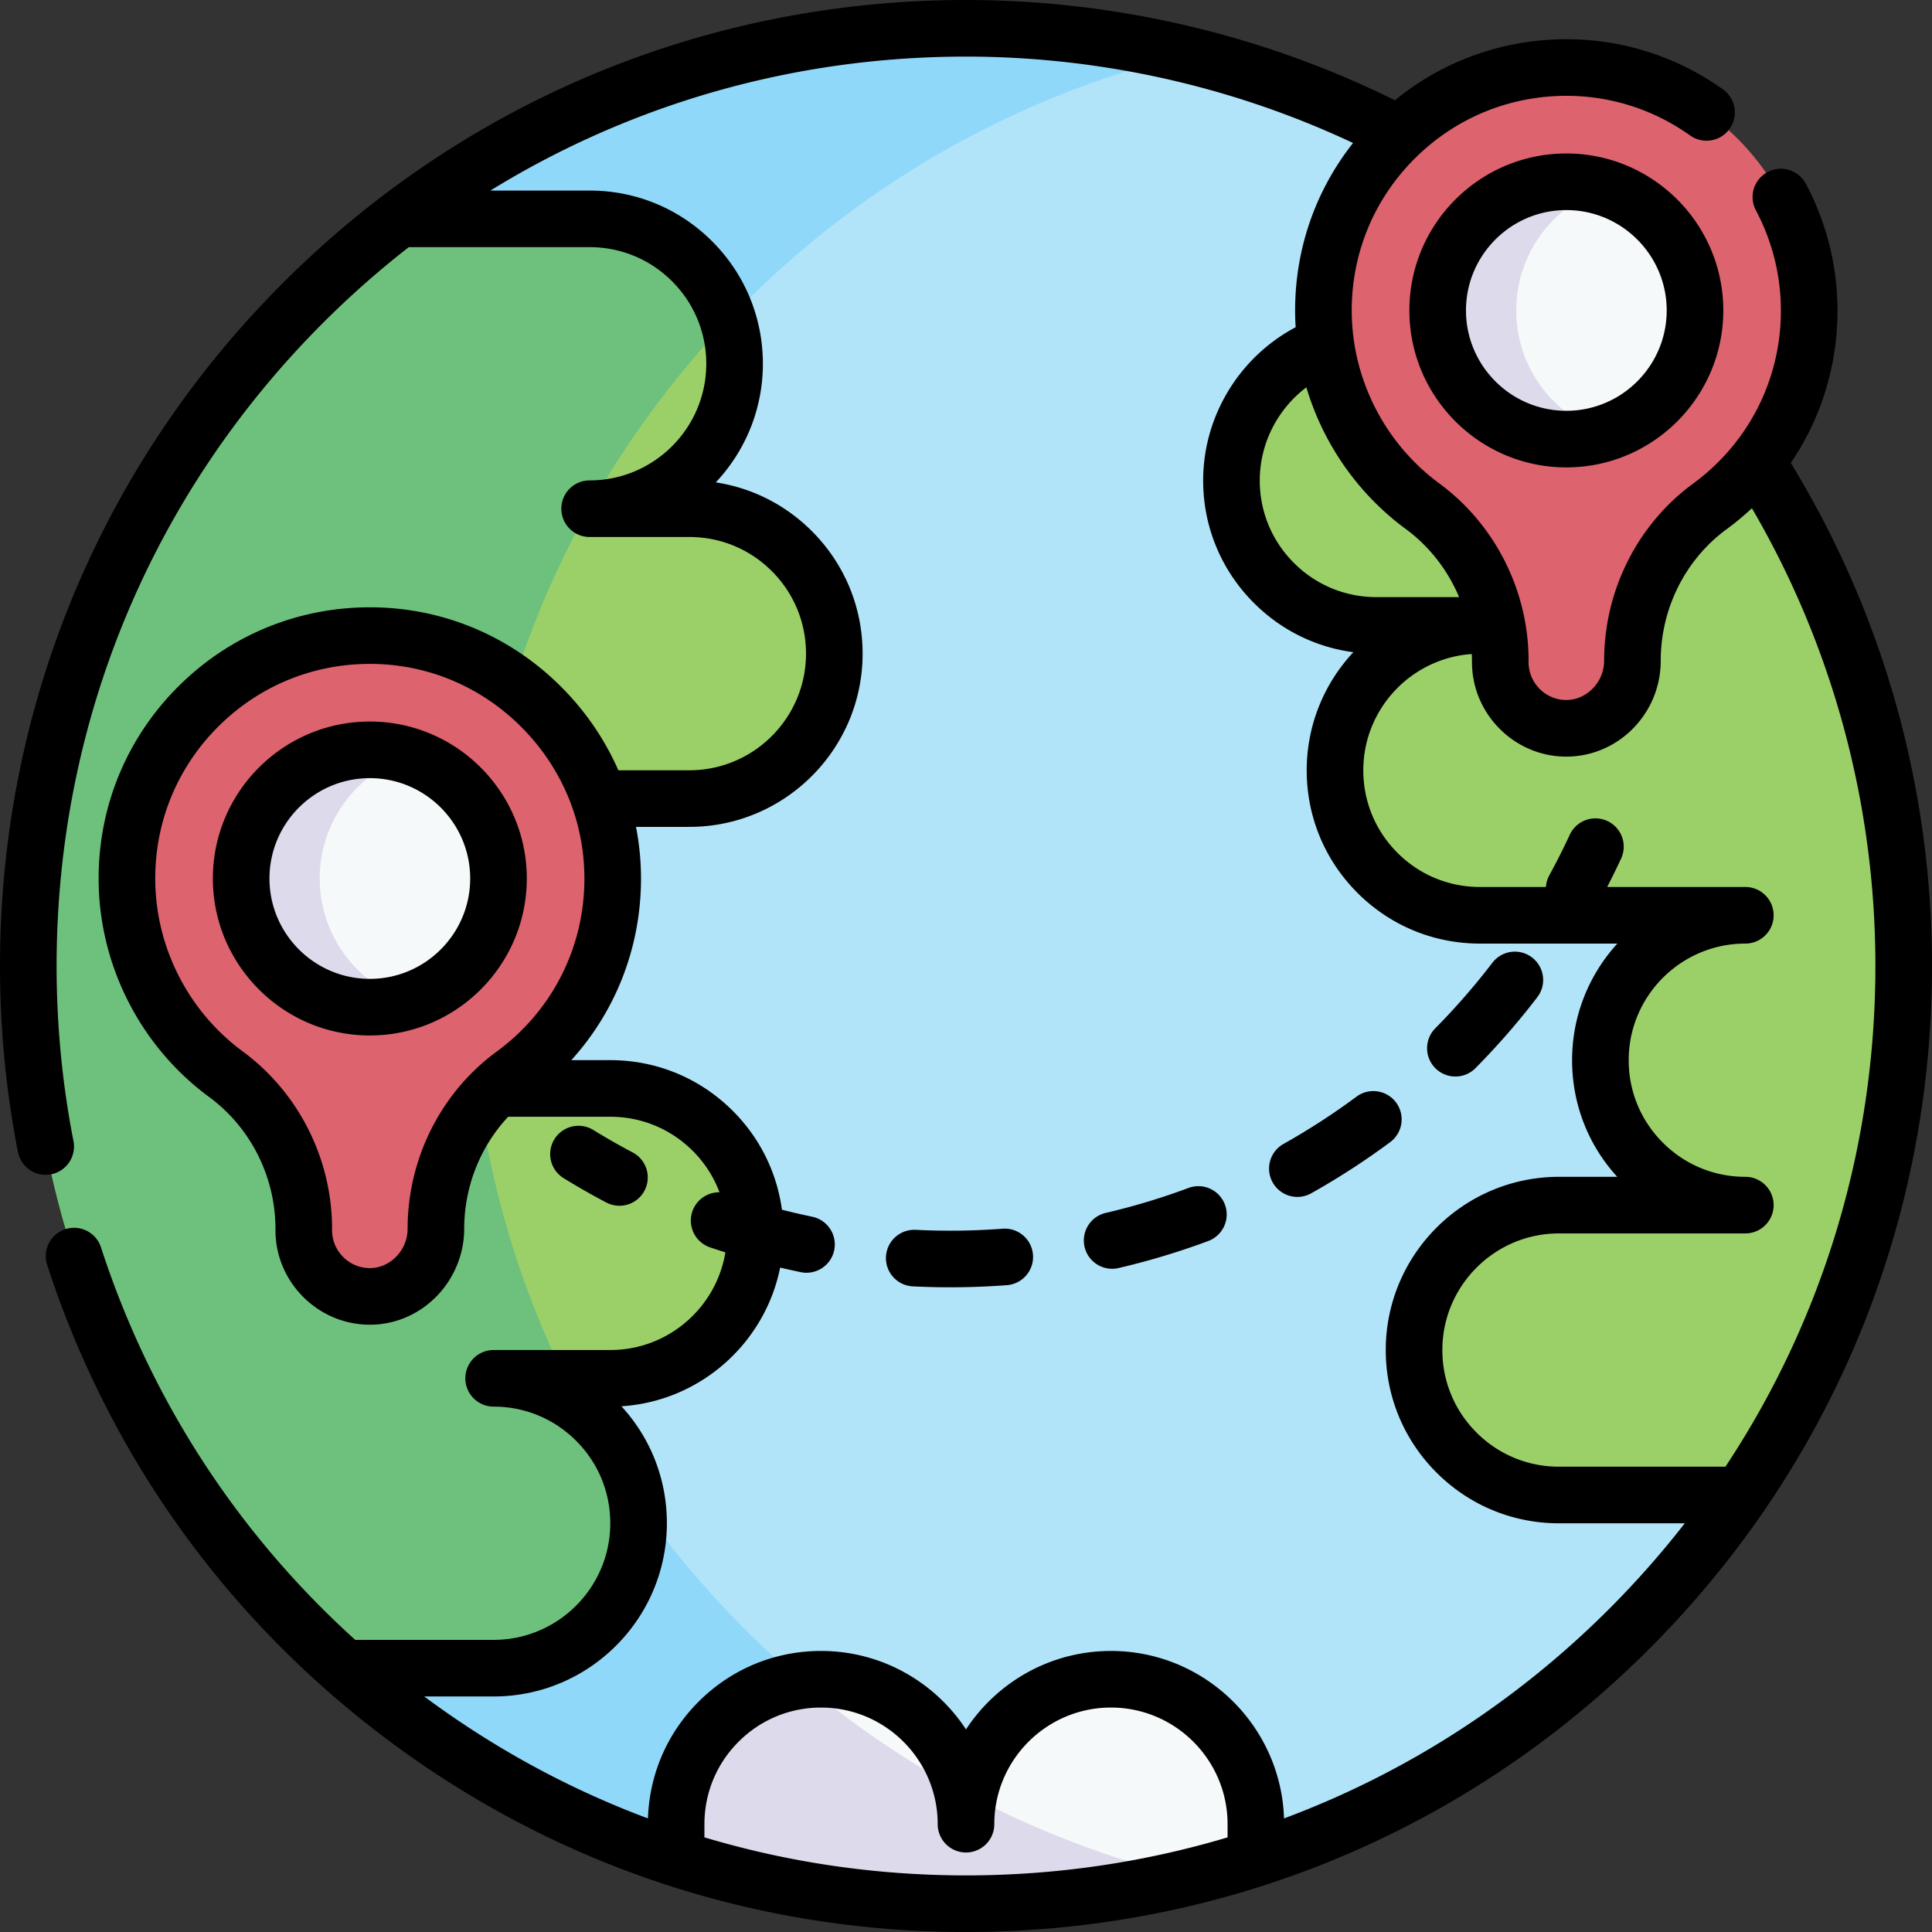 <?xml version="1.0" encoding="UTF-8"?> <svg xmlns="http://www.w3.org/2000/svg" xmlns:xlink="http://www.w3.org/1999/xlink" xmlns:svgjs="http://svgjs.com/svgjs" version="1.1" width="512" height="512" x="0" y="0" viewBox="0 0 512 512" style="enable-background:new 0 0 512 512" xml:space="preserve" class=""><rect x="0" y="0" width="512" height="512" fill="#333333" stroke="none"/><g><path fill="#b1e4f9" d="M480.485 256c0 52.01 8.035 100.28-19.285 140.19-30.68 44.83-75.66 79.09-128.38 96.2-24.19 7.86-50 1.236-76.82 1.236-26.81 0-52.63 6.624-76.82-1.236-32.82-10.65-62.64-27.96-87.89-50.31C39.9 396.55 47.516 330.06 47.516 256c0-80.82-1.436-152.62 58.314-198C147.54 26.31 199.58 7.5 256 7.5c72.91 0 138.49 31.4 183.96 81.42 40.09 44.14 40.525 102.75 40.525 167.08z" data-original="#b1e4f9" class=""></path><path fill="#90d8f9" d="M314.53 497.56c-18.77 4.54-38.37-.608-58.53-.608-26.812 0-52.631 3.302-76.823-4.553-32.82-10.658-62.645-27.96-87.886-50.32C39.896 396.552 47.516 330.058 47.516 256c0-80.816-1.439-152.623 58.308-198.007C147.539 26.306 199.572 7.5 256 7.5c20.16 0 39.76 2.4 58.53 6.94-109 26.3-189.98 124.48-189.98 241.56s80.98 215.26 189.98 241.56z" data-original="#90d8f9"></path><path fill="#9bd069" d="M72.96 211.63c10.6 0 20.2 4.3 27.15 11.25s11.25 16.56 11.25 27.16c0 21.21-17.19 38.41-38.4 38.41h88.78c10.61 0 20.21 4.3 27.16 11.25s11.25 16.55 11.25 27.16c0 21.21-17.19 38.41-38.41 38.41h-30.92c8.55 0 16.45 2.8 22.83 7.52 1.53 1.13 2.98 2.38 4.33 3.73a38.228 38.228 0 0 1 10.75 20.95c.33 2.01.5 4.09.5 6.2 0 21.22-17.2 38.41-38.41 38.41H91.29C39.9 396.55 7.5 330.06 7.5 256c0-80.82 38.58-152.62 98.33-198h50.43c10.6 0 20.21 4.3 27.16 11.25 4.31 4.31 7.6 9.64 9.47 15.6 1.16 3.64 1.78 7.53 1.78 11.56 0 21.21-17.2 38.4-38.41 38.4h26.43c10.61 0 20.21 4.3 27.16 11.25s11.25 16.56 11.25 27.16c0 21.22-17.19 38.41-38.41 38.41z" data-original="#9bd069" class=""></path><path fill="#6ec17d" d="M168.73 397.47c.33 2.01.5 4.09.5 6.2 0 21.22-17.2 38.41-38.41 38.41H91.29C39.9 396.55 7.5 330.06 7.5 256c0-80.82 38.58-152.62 98.33-198h50.43c10.6 0 20.21 4.3 27.16 11.25 4.31 4.31 7.6 9.64 9.47 15.6-32.68 34.39-55.62 78.12-64.39 126.78H72.96c10.6 0 20.2 4.3 27.15 11.25s11.25 16.56 11.25 27.16c0 21.21-17.19 38.41-38.4 38.41h53.69a246.87 246.87 0 0 0 23.15 76.82h-18.98c8.55 0 16.45 2.8 22.83 7.52 4.55 8.54 9.59 16.78 15.08 24.68z" data-original="#6ec17d"></path><path fill="#9bd069" d="M504.5 256c0 52.01-15.98 100.28-43.3 140.19h-48.05c-10.61 0-20.21-4.3-27.16-11.25s-11.25-16.55-11.25-27.16c0-21.21 17.19-38.41 38.41-38.41h49.38c-10.61 0-20.21-4.3-27.16-11.25-6.95-6.94-11.25-16.54-11.25-27.15 0-21.22 17.2-38.41 38.41-38.41h-70.34c-10.61 0-20.21-4.3-27.15-11.25-6.95-6.95-11.25-16.55-11.25-27.16 0-21.21 17.19-38.41 38.4-38.41h-27.43c-10.6 0-20.21-4.3-27.16-11.25s-11.25-16.55-11.25-27.16c0-21.21 17.2-38.41 38.41-38.41h75.2C480.05 133.06 504.5 191.67 504.5 256z" data-original="#9bd069" class=""></path><path fill="#f6f9f9" d="M332.82 483.43v8.96c-6 1.95-12.1 3.68-18.29 5.17-.05.01-.1.02-.15.04-18.72 4.51-38.26 6.9-58.38 6.9-26.81 0-52.63-4.25-76.82-12.11v-8.96c0-10.61 4.3-20.21 11.25-27.16 5.75-5.75 13.31-9.68 21.75-10.87a38.6 38.6 0 0 1 5.41-.38c18.22 0 33.48 12.68 37.42 29.7.65 2.8.99 5.72.99 8.71 0-2.66.27-5.26.78-7.76 3.59-17.5 19.08-30.65 37.63-30.65 21.21 0 38.41 17.19 38.41 38.41z" data-original="#f6f9f9"></path><path fill="#dddaec" d="M314.53 497.56c-.05.01-.1.02-.15.04-18.72 4.51-38.26 6.9-58.38 6.9-26.81 0-52.63-4.25-76.82-12.11v-8.96c0-10.61 4.3-20.21 11.25-27.16 5.75-5.75 13.31-9.68 21.75-10.87a249.042 249.042 0 0 0 42.83 29.32c.65 2.8.99 5.72.99 8.71 0-2.66.27-5.26.78-7.76a246.923 246.923 0 0 0 57.75 21.89z" data-original="#dddaec"></path><path fill="#dd636e" d="M162.358 234.275c-.461 20.729-10.721 39.041-26.333 50.486-12.987 9.521-20.505 24.79-20.505 40.893 0 9.82-8.036 18.092-17.855 17.904-9.514-.182-17.165-7.946-17.165-17.503v-.398c0-16.153-7.612-31.398-20.619-40.975-15.916-11.719-26.243-30.589-26.243-51.866 0-35.861 29.322-64.873 65.291-64.369 35.586.497 64.221 30.247 63.429 65.828z" data-original="#dd636e"></path><circle cx="98.009" cy="232.812" r="34.096" fill="#f6f9f9" data-original="#f6f9f9"></circle><path fill="#dddaec" d="M108.419 265.284a34.026 34.026 0 0 1-10.411 1.622c-18.83 0-34.095-15.265-34.095-34.095 0-18.837 15.265-34.102 34.095-34.102 3.629 0 7.131.569 10.411 1.623-13.735 4.398-23.684 17.272-23.684 32.479 0 15.201 9.949 28.075 23.684 32.473z" data-original="#dddaec"></path><path fill="#dd636e" d="M479.444 83.732c-.461 20.729-10.721 39.041-26.333 50.486-12.987 9.52-20.505 24.79-20.505 40.893 0 9.82-8.036 18.092-17.855 17.904-9.514-.182-17.165-7.946-17.165-17.503v-.398c0-16.153-7.612-31.398-20.619-40.975-15.916-11.719-26.243-30.589-26.243-51.866 0-35.861 29.322-64.873 65.291-64.369 35.585.498 64.22 30.247 63.429 65.828z" data-original="#dd636e"></path><circle cx="415.094" cy="82.269" r="34.096" fill="#f6f9f9" data-original="#f6f9f9"></circle><path fill="#dddaec" d="M425.504 114.741a34.026 34.026 0 0 1-10.411 1.623c-18.83 0-34.095-15.265-34.095-34.095 0-18.837 15.265-34.102 34.095-34.102 3.629 0 7.131.569 10.411 1.623-13.735 4.398-23.684 17.272-23.684 32.479.001 15.201 9.95 28.075 23.684 32.472z" data-original="#dddaec"></path><path d="M474.578 122.682c7.698-11.29 12.047-24.652 12.361-38.781a71.6 71.6 0 0 0-8.368-35.206 7.5 7.5 0 0 0-13.241 7.049 56.564 56.564 0 0 1 6.612 27.819c-.395 17.792-8.876 34.052-23.266 44.607-14.757 10.814-23.566 28.362-23.566 46.939 0 5.637-4.594 10.4-10.03 10.4h-.249c-5.377-.134-9.741-4.607-9.741-10v-.4c0-18.523-8.85-36.097-23.674-47.009-14.524-10.693-23.196-27.826-23.196-45.831 0-15.339 6.017-29.721 16.942-40.496 10.924-10.772 25.392-16.57 40.742-16.375 11.509.163 22.573 3.793 31.996 10.501a7.5 7.5 0 1 0 8.699-12.22c-11.916-8.482-25.915-13.074-40.485-13.279-17.14-.207-33.377 5.477-46.446 16.176C334.6 9.179 295.417 0 256 0 187.621 0 123.334 26.629 74.981 74.981 26.629 123.334 0 187.621 0 256c0 16.598 1.598 33.178 4.75 49.28a7.503 7.503 0 0 0 8.801 5.92 7.5 7.5 0 0 0 5.92-8.801C16.504 287.244 15 271.633 15 256c0-64.372 25.069-124.892 70.588-170.412A244.97 244.97 0 0 1 108.331 65.5h47.928c8.257 0 16.019 3.215 21.857 9.053s9.053 13.601 9.053 21.857c0 17.038-13.866 30.9-30.91 30.9a7.5 7.5 0 0 0 0 15h26.43c8.256 0 16.019 3.215 21.857 9.053s9.053 13.601 9.053 21.857c0 17.043-13.866 30.91-30.91 30.91h-18.82c-3.39-7.723-8.16-14.882-14.214-21.16-13.437-13.933-31.415-21.754-50.623-22.023-19.361-.258-37.68 7.075-51.483 20.686-13.808 13.616-21.412 31.792-21.412 51.183 0 22.751 10.952 44.398 29.295 57.905 11 8.099 17.566 21.159 17.566 34.936v.398c0 13.528 11 24.744 24.522 25.002.159.003.317.004.475.004 6.481 0 12.622-2.531 17.337-7.157 4.884-4.792 7.686-11.444 7.686-18.25 0-11.16 4.26-21.804 11.654-29.703h27.067c8.257 0 16.019 3.215 21.856 9.054a30.799 30.799 0 0 1 7.079 10.963 7.501 7.501 0 0 0-7.184 5.057 7.5 7.5 0 0 0 4.654 9.531c1.353.465 2.722.896 4.089 1.332-2.409 14.66-15.163 25.882-30.494 25.882h-30.92a7.5 7.5 0 0 0 0 15c8.256 0 16.019 3.215 21.861 9.057 5.835 5.827 9.049 13.584 9.049 21.843 0 17.044-13.866 30.91-30.91 30.91H94.136c-31.195-28.203-54.29-63.751-67.374-104.018a7.498 7.498 0 0 0-9.451-4.815 7.5 7.5 0 0 0-4.815 9.451c16.571 50.999 48.246 94.875 91.598 126.883C148.326 494.738 200.854 512 256 512c68.379 0 132.666-26.629 181.019-74.981C485.371 388.666 512 324.379 512 256c0-47.257-12.926-93.234-37.422-133.318zm-59.97 77.826.142.001h.33c13.802 0 25.03-11.395 25.03-25.4 0-13.816 6.518-26.84 17.437-34.842a73.51 73.51 0 0 0 6.727-5.581C485.709 171.415 497 213.146 497 256c0 47.895-13.887 93.652-39.74 132.69h-44.11c-8.257 0-16.019-3.215-21.857-9.054-5.838-5.837-9.053-13.6-9.053-21.856 0-17.043 13.866-30.91 30.91-30.91h49.38c4.143 0 7.5-3.358 7.5-7.5s-3.357-7.5-7.5-7.5c-8.256 0-16.019-3.215-21.86-9.057-5.836-5.827-9.05-13.584-9.05-21.843 0-17.044 13.866-30.91 30.91-30.91 4.143 0 7.5-3.358 7.5-7.5s-3.357-7.5-7.5-7.5h-36.614a196.634 196.634 0 0 0 3.685-7.51 7.5 7.5 0 1 0-13.61-6.306 181.655 181.655 0 0 1-5.404 10.714 7.465 7.465 0 0 0-.897 3.101h-17.5c-8.258 0-16.016-3.214-21.847-9.053-5.839-5.838-9.054-13.601-9.054-21.857 0-16.319 12.711-29.715 28.747-30.826.024.594.053 1.188.053 1.786v.4c.001 13.53 11 24.744 24.519 24.999zm-42.085-60.328c6.317 4.65 11.162 10.941 14.151 18.06H364.76c-8.256 0-16.019-3.215-21.856-9.053-5.838-5.839-9.054-13.602-9.054-21.857 0-9.824 4.741-18.932 12.351-24.684 4.421 14.864 13.589 28.16 26.322 37.534zM108.02 325.653c0 2.804-1.163 5.554-3.19 7.543-1.932 1.896-4.432 2.919-7.021 2.863C92.4 335.956 88 331.468 88 326.054v-.398c0-18.526-8.85-36.102-23.673-47.015-14.52-10.691-23.189-27.823-23.189-45.826 0-15.344 6.018-29.728 16.944-40.502 10.728-10.578 24.875-16.374 39.92-16.374.273 0 .548.002.822.005 15.178.213 29.396 6.406 40.036 17.438 10.657 11.05 16.339 25.513 16.001 40.725-.396 17.796-8.877 34.054-23.27 44.604-14.76 10.82-23.571 28.369-23.571 46.942zm78.66 161.264v-3.487c0-8.256 3.215-16.019 9.054-21.857 5.837-5.838 13.6-9.053 21.856-9.053 17.044 0 30.91 13.866 30.91 30.91a7.5 7.5 0 0 0 15 0c0-17.044 13.866-30.91 30.91-30.91s30.91 13.866 30.91 30.91v3.494C303.117 493.557 279.824 497 256 497c-23.798 0-47.074-3.424-69.32-10.083zm239.732-60.505c-24.844 24.844-54.163 43.579-86.131 55.488-.812-24.608-21.069-44.38-45.871-44.38-16.049 0-30.2 8.276-38.41 20.787-8.21-12.51-22.361-20.787-38.41-20.787-12.263 0-23.792 4.775-32.463 13.447-8.31 8.31-13.029 19.245-13.41 30.934-20.769-7.755-40.49-18.433-58.713-31.887-.194-.143-.383-.29-.576-.434h18.391c25.315 0 45.91-20.595 45.91-45.91 0-11.592-4.264-22.521-12.046-30.993 20.895-1.329 38.033-16.701 42.065-36.756 1.82.43 3.644.842 5.47 1.217a7.504 7.504 0 0 0 8.857-5.837 7.5 7.5 0 0 0-5.837-8.856 178.93 178.93 0 0 1-8.021-1.865c-1.344-9.881-5.841-19.01-13.013-26.182-8.671-8.671-20.2-13.447-32.463-13.447h-10.334c11.477-12.665 18.061-28.995 18.45-46.509a71.921 71.921 0 0 0-1.31-15.312h14.143c25.315 0 45.91-20.595 45.91-45.91 0-12.263-4.775-23.792-13.447-32.463-6.998-6.999-15.857-11.459-25.462-12.919 7.734-8.219 12.479-19.279 12.479-31.427 0-12.263-4.775-23.792-13.446-32.463S168.523 50.5 156.26 50.5h-26.299C167.504 27.377 210.798 15 256 15c35.463 0 70.71 7.906 102.57 22.893-9.943 12.606-15.35 28.056-15.35 44.377 0 1.49.05 2.974.143 4.452-14.865 7.862-24.513 23.515-24.513 40.608 0 12.262 4.775 23.791 13.447 32.464 7.214 7.214 16.406 11.731 26.353 13.046-7.662 8.208-12.359 19.221-12.359 31.31 0 12.263 4.775 23.792 13.443 32.46 8.662 8.673 20.188 13.45 32.457 13.45h36.423c-7.446 8.164-11.993 19.016-11.993 30.91 0 11.549 4.233 22.441 11.961 30.9H413.15c-25.314 0-45.91 20.595-45.91 45.91 0 12.264 4.775 23.793 13.446 32.463 8.672 8.671 20.201 13.447 32.464 13.447h33.333a244.665 244.665 0 0 1-20.071 22.722z" fill="#000000" data-original="#000000" class=""></path><path d="M160.667 318.673a7.498 7.498 0 0 0 10.131-3.138 7.499 7.499 0 0 0-3.138-10.131 181.095 181.095 0 0 1-10.425-5.946 7.502 7.502 0 0 0-10.318 2.458 7.502 7.502 0 0 0 2.458 10.318 196.54 196.54 0 0 0 11.292 6.439zM369.975 292.18a7.5 7.5 0 0 0-10.492-1.554 181.682 181.682 0 0 1-19.337 12.527 7.501 7.501 0 0 0 3.676 14.043 7.467 7.467 0 0 0 3.662-.96 196.671 196.671 0 0 0 20.938-13.564 7.5 7.5 0 0 0 1.553-10.492zM265.704 325.624a184.61 184.61 0 0 1-23.048.295c-4.123-.198-7.658 2.979-7.865 7.116s2.979 7.658 7.116 7.865a199.352 199.352 0 0 0 24.932-.319 7.5 7.5 0 0 0 6.911-8.045c-.313-4.131-3.908-7.231-8.046-6.912zM385.692 285.287a7.473 7.473 0 0 0 5.331-2.225 197.522 197.522 0 0 0 16.387-18.805 7.5 7.5 0 0 0-1.397-10.514 7.5 7.5 0 0 0-10.515 1.397 182.31 182.31 0 0 1-15.137 17.372 7.5 7.5 0 0 0 5.331 12.775zM315.076 314.781a180.059 180.059 0 0 1-22.047 6.655 7.5 7.5 0 0 0 1.695 14.805c.563 0 1.137-.064 1.709-.197a195.156 195.156 0 0 0 23.891-7.211 7.501 7.501 0 0 0-5.248-14.052zM98.009 191.215c-22.936 0-41.596 18.66-41.596 41.596s18.66 41.596 41.596 41.596 41.596-18.66 41.596-41.596-18.66-41.596-41.596-41.596zm0 68.193c-14.665 0-26.596-11.931-26.596-26.596s11.931-26.596 26.596-26.596 26.596 11.931 26.596 26.596-11.931 26.596-26.596 26.596zM415.095 40.673c-22.937 0-41.597 18.66-41.597 41.596s18.66 41.596 41.597 41.596c22.936 0 41.596-18.66 41.596-41.596s-18.661-41.596-41.596-41.596zm0 68.192c-14.665 0-26.597-11.931-26.597-26.596s11.932-26.596 26.597-26.596 26.596 11.931 26.596 26.596-11.931 26.596-26.596 26.596z" fill="#000000" data-original="#000000" class=""></path></g></svg> 